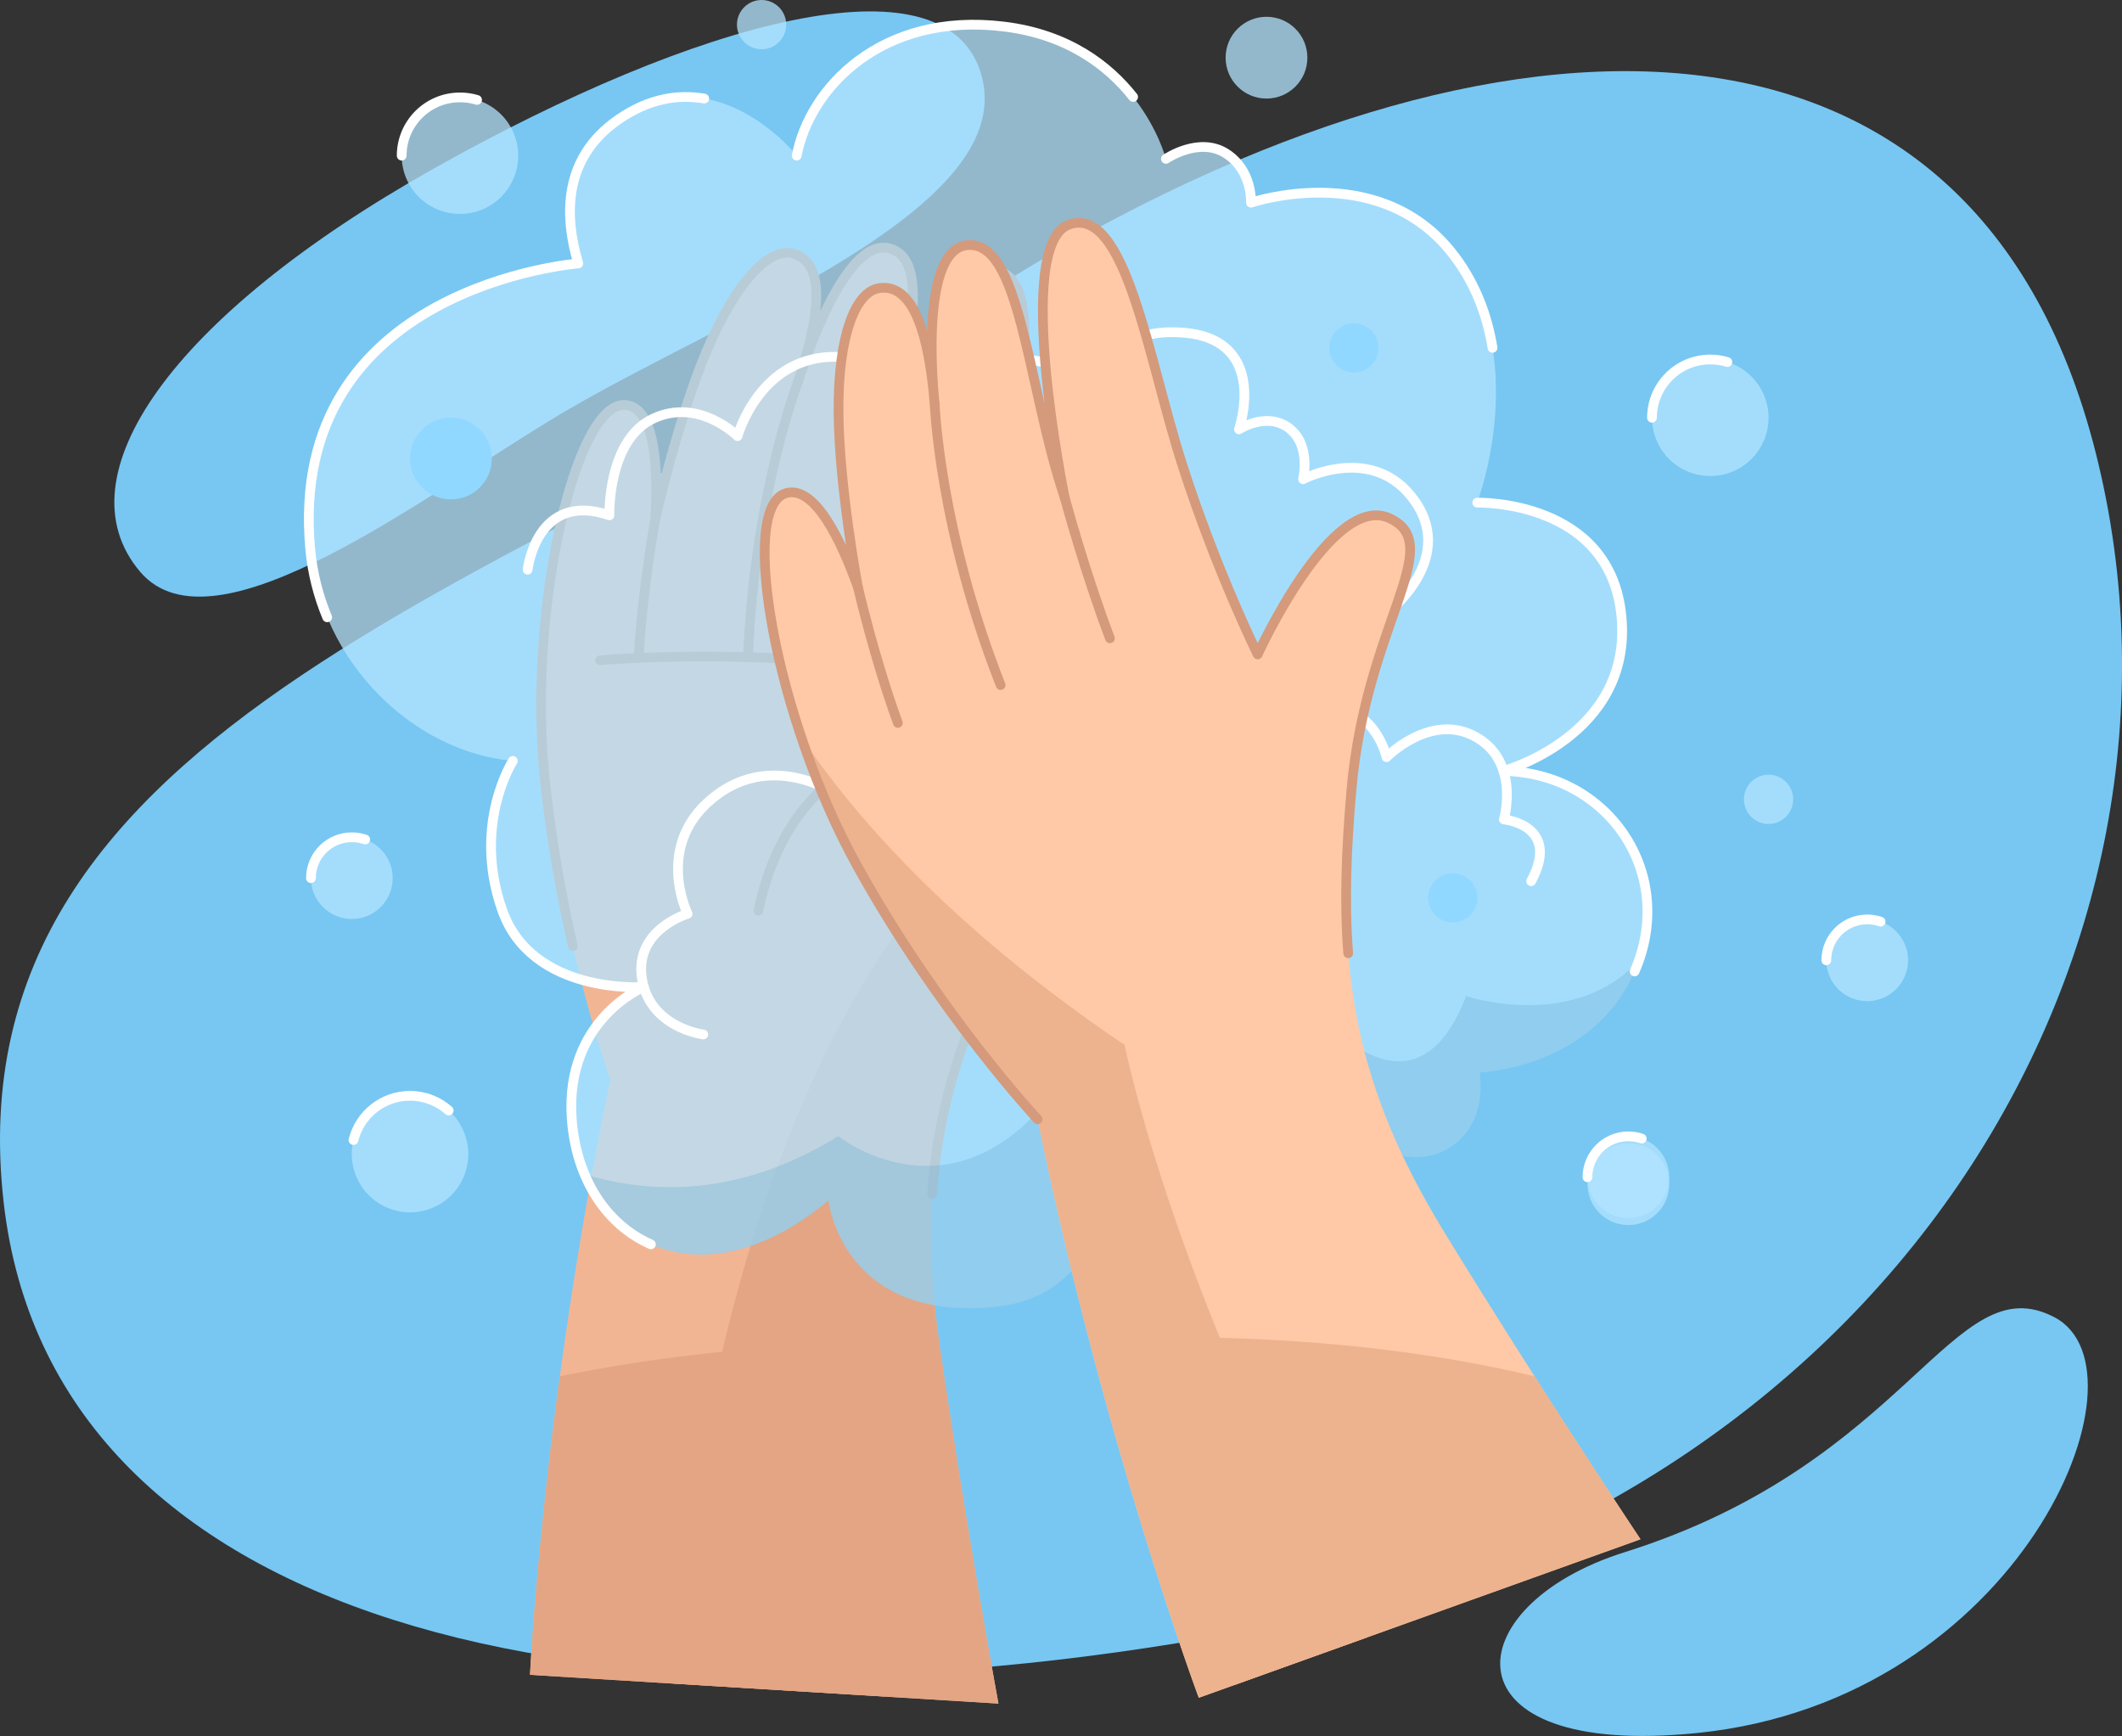 <svg xmlns="http://www.w3.org/2000/svg" id="OBJECTS" viewBox="0 0 436.03 356.67"><rect x="0" y="0" width="436.03" height="356.67" fill="#333333" stroke="none"/><defs><style>      .cls-1 {        fill: #edb38e;      }      .cls-2 {        stroke: #c78561;      }      .cls-2, .cls-3, .cls-4 {        fill: none;        stroke-linecap: round;        stroke-linejoin: round;        stroke-width: 2px;      }      .cls-5 {        fill: #90d8ff;      }      .cls-6 {        fill: #77c7f2;      }      .cls-7 {        fill: #63a8cf;        opacity: .3;      }      .cls-3 {        stroke: #fff;      }      .cls-8 {        fill: #f2b594;      }      .cls-4 {        stroke: #d49a7b;      }      .cls-9 {        fill: #b2e4ff;        opacity: .75;      }      .cls-10 {        fill: #e3a584;      }      .cls-11 {        fill: #ffc9a7;      }    </style></defs><g><path class="cls-6" d="M.75,247.03c9.77,86.1,119.2,113.11,253.39,88.45,134.18-24.66,202.26-139.91,176.53-242.3C404.94-9.2,301.34-1.55,204.38,59.22,107.42,119.99-10.51,147.86.75,247.03Z"></path><path class="cls-6" d="M28.79,117.47c15.23,17.92,58.43-15.72,86.12-32.24,34.12-20.36,95.49-42.6,86.55-70.48-7.75-24.18-58.12-10.58-112.27,19.85C35.05,65.03,12.25,98,28.79,117.47Z"></path><path class="cls-6" d="M333.83,318.91c58.61-18.4,67.38-59.3,88.34-48.26,20.96,11.04-7.08,78.55-73.19,85.38-52.96,5.47-50.14-26.14-15.15-37.12Z"></path></g><g><g><path class="cls-8" d="M108.9,344.09s2.69-55.66,16.5-122.28c0,0-10.02-27.81-13.51-62.34-3.49-34.53,6.51-77.2,16.65-76.26,6.31.58,6.7,13.74,6.09,23.59,0,0,4.57-20.41,10.57-34.67,6-14.26,12.95-21.45,17.86-20.01,5.52,1.61,6.54,9.57.95,26.25,0,0,8.99-29.81,18.68-27.35,11.1,2.82.18,31.65-1.76,55.71,0,0,10.7-52.03,22.98-51.25s4.09,31.65,1.9,54.42c-2.18,22.77-1.15,42.03-1.15,42.03,0,0,27.21-24.76,35.96-14.99,8.75,9.76-13.07,18.07-29.22,48.14-16.15,30.07-23.88,53.21-18.33,91.36,5.55,38.15,12.09,73.58,12.09,73.58l-96.25-5.91Z"></path><path class="cls-10" d="M175.76,275.99c-27.58.71-49.43,4.44-60.72,6.78-4.93,36.42-6.13,61.33-6.13,61.33l72.86,4.47-6-72.58Z"></path><path class="cls-10" d="M240.84,146.56c-86.65,29.59-100.52,166.33-102.61,199.33l66.93,4.11s-6.54-35.43-12.09-73.58c-5.55-38.15,2.17-61.29,18.33-91.36,11.01-20.5,24.64-30.88,29.44-38.5Z"></path><g><path class="cls-2" d="M134.63,106.79s-2.63,14.26-3.41,28.39"></path><path class="cls-2" d="M164.01,78.36s-8.95,22.99-10.32,56.66"></path><path class="cls-2" d="M180.93,106.72s-2.27,15.2-2.95,30.21"></path><path class="cls-2" d="M204.66,151.92s-39.9-6.98-48.84,35.19"></path><path class="cls-2" d="M123.3,135.66s35.53-3.16,66.37,3.24"></path><path class="cls-2" d="M117.7,194.37c-2.27-9.95-4.5-21.95-5.81-34.9-3.49-34.53,6.51-77.2,16.65-76.26,6.31.58,6.7,13.74,6.09,23.59,0,0,4.57-20.41,10.57-34.67,6-14.26,12.95-21.45,17.86-20.01,5.52,1.61,6.54,9.57.95,26.25,0,0,8.99-29.81,18.68-27.35,11.1,2.82.18,31.65-1.76,55.71,0,0,10.7-52.03,22.98-51.25s4.09,31.65,1.9,54.42c-2.18,22.77-1.15,42.03-1.15,42.03,0,0,27.21-24.76,35.96-14.99,8.75,9.76-13.07,18.07-29.22,48.14-11.27,20.97-18.43,38.57-19.85,60.25"></path></g></g><g><g><path class="cls-9" d="M170.24,246.64s2.63,24.79,33.83,21.92c31.2-2.87,23.82-45.51,23.82-45.51,0,0,21.44,38.83,50.27,10.48,0,0,11.88,8.31,20.64,1.61,5.51-4.22,5.78-10.63,5.23-14.8,0,0,23.09-.74,31.85-20.75,8.76-20.01-5.33-40.81-26.95-41.19,0,0,26.42-7.24,24.27-31.54s-29.66-23.59-29.66-23.59c0,0,11.64-30.66-5.54-51.75-15.19-18.65-40.95-9.89-40.95-9.89,0,0,.39-6.61-5.15-10.13-5.54-3.51-12.33,1.13-12.33,1.13,0,0-6.08-23.88-33.32-27.19-25.24-3.06-39.94,12.78-42.53,26.53,0,0-16.83-21.2-36.72-7.39-11.33,7.87-11.11,19.76-8.17,29.53,0,0-60,4.61-55.09,58.62,2.13,23.41,21.27,41.78,41.63,43.59,0,0-8.4,12.96-2.2,30.63,6.16,17.55,29.12,15.81,29.12,15.81,0,0-16.27,6.63-14.82,27.07,1.79,25.25,26.33,38.95,52.77,16.8Z"></path><path class="cls-7" d="M301.25,204.65c-9.36,24.53-25.52,7.9-25.52,7.9-31.91,13.45-50.07-3.28-50.07-3.28-23.11,48.53-53.4,24.15-53.4,24.15-21.06,13.09-39.71,11.67-52.16,7.81,7.26,17.4,28.03,23.94,50.14,5.42,0,0,2.63,24.79,33.83,21.92,31.2-2.87,23.82-45.51,23.82-45.51,0,0,21.44,38.83,50.27,10.48,0,0,11.88,8.31,20.64,1.61,5.51-4.22,5.78-10.63,5.23-14.8,0,0,23.09-.74,31.85-20.75.33-.76.62-1.53.89-2.3-13.44,14.79-35.53,7.35-35.53,7.35Z"></path><g><path class="cls-3" d="M144.51,212.54s-10.99-1.38-12.6-11.46c-1.61-10.08,9.38-13.33,9.38-13.33,0,0-7.33-14.8,6.25-24.62,13.58-9.83,28.29,2.5,28.29,2.5,0,0,1.91-21.98,17.46-25.02,15.55-3.04,19.48,11.52,19.48,11.52"></path><path class="cls-3" d="M260.24,155.21s3.75-10.07,13.1-9.89,11.56,10.24,11.56,10.24c0,0,8.76-8.93,17.75-4.47,9.94,4.94,6.37,17.27,6.37,17.27,0,0,11.85,1.13,5.6,12.69"></path><path class="cls-3" d="M108.42,117.04s1.79-16.26,16.8-11.17c0,0-.45-15.37,8.93-19.83,9.38-4.47,17.4,3.57,17.4,3.57,0,0,4.62-16.85,20.71-16.29s18.95,20.01,18.95,20.01c0,0,1.43-15.01,14.65-18.7,13.22-3.69,18.11,8.58,18.11,8.58,0,0,.83-16.2,18.94-14.89,18.11,1.31,11.67,19.89,11.67,19.89,0,0,5.6-3.63,10.13-.36,4.81,3.48,3.04,10.6,3.04,10.6,0,0,14.62-7.64,23.07,4.65,8.44,12.28-6.12,23.1-6.12,23.1"></path><path class="cls-3" d="M232.84,19.92c-4.96-6.28-13.23-12.85-26.6-14.47-25.24-3.06-39.94,12.78-42.53,26.53"></path><path class="cls-3" d="M306.69,71.47c-1.11-6.8-3.67-13.78-8.69-19.94-15.19-18.65-40.95-9.89-40.95-9.89,0,0,.39-6.61-5.15-10.13-5.54-3.51-12.33,1.13-12.33,1.13"></path><path class="cls-3" d="M335.88,199.59c8.76-20.01-5.33-40.81-26.95-41.19,0,0,26.42-7.24,24.27-31.54s-29.66-23.59-29.66-23.59"></path><path class="cls-3" d="M105.38,156.34s-8.4,12.96-2.2,30.63c6.16,17.55,29.12,15.81,29.12,15.81,0,0-16.27,6.63-14.82,27.07.87,12.25,7.08,21.77,16.27,25.81"></path><path class="cls-3" d="M144.71,20.25c-5.29-.91-11.34-.08-17.71,4.35-11.33,7.87-11.11,19.76-8.17,29.53,0,0-60,4.61-55.09,58.62.45,4.96,1.66,9.69,3.49,14.08"></path></g></g><g><circle class="cls-5" cx="92.66" cy="94.2" r="8.4"></circle><circle class="cls-9" cx="334.59" cy="243.31" r="8.4" transform="translate(-34.65 56.74) rotate(-9.22)"></circle><circle class="cls-9" cx="260.24" cy="11.85" r="8.4"></circle><path class="cls-9" d="M161.55,5.06c0-2.8-2.27-5.06-5.06-5.06s-5.06,2.27-5.06,5.06,2.27,5.06,5.06,5.06,5.06-2.27,5.06-5.06Z"></path><path class="cls-9" d="M368.46,164.23c0-2.8-2.27-5.06-5.06-5.06s-5.06,2.27-5.06,5.06,2.27,5.06,5.06,5.06,5.06-2.27,5.06-5.06Z"></path><path class="cls-5" d="M303.57,184.47c0-2.8-2.27-5.06-5.06-5.06s-5.06,2.27-5.06,5.06,2.27,5.06,5.06,5.06,5.06-2.27,5.06-5.06Z"></path><path class="cls-5" d="M283.26,71.47c0-2.8-2.27-5.06-5.06-5.06s-5.06,2.27-5.06,5.06,2.27,5.06,5.06,5.06,5.06-2.27,5.06-5.06Z"></path><g><circle class="cls-9" cx="351.43" cy="85.83" r="11.97"></circle><path class="cls-3" d="M354.94,74.38c-1.11-.34-2.29-.52-3.52-.52-6.61,0-11.97,5.36-11.97,11.97"></path></g><g><circle class="cls-9" cx="94.51" cy="31.98" r="11.97" transform="translate(-4.82 22.57) rotate(-13.28)"></circle><path class="cls-3" d="M98.03,20.53c-1.11-.34-2.29-.52-3.52-.52-6.61,0-11.97,5.36-11.97,11.97"></path></g><g><circle class="cls-9" cx="84.26" cy="237.11" r="11.97" transform="translate(-167.05 224.22) rotate(-67.5)"></circle><path class="cls-3" d="M92.2,228.16c-2.11-1.88-4.9-3.02-7.95-3.02-5.62,0-10.33,3.87-11.62,9.09"></path></g><g><circle class="cls-9" cx="72.29" cy="180.41" r="8.4"></circle><path class="cls-3" d="M75.05,172.48c-.86-.3-1.79-.46-2.76-.46-4.64,0-8.4,3.76-8.4,8.4"></path></g><g><circle class="cls-9" cx="383.67" cy="197.29" r="8.4"></circle><path class="cls-3" d="M386.43,189.36c-.86-.3-1.79-.46-2.76-.46-4.64,0-8.4,3.76-8.4,8.4"></path></g><g><circle class="cls-9" cx="334.59" cy="241.86" r="8.4" transform="translate(-34.42 56.72) rotate(-9.22)"></circle><path class="cls-3" d="M337.35,233.93c-.86-.3-1.79-.46-2.76-.46-4.64,0-8.4,3.76-8.4,8.4"></path></g></g></g><g><path class="cls-11" d="M246.33,348.82s-19.5-52.2-33.11-118.86c0,0-20.18-21.6-37.02-51.95-16.84-30.35-24.49-73.5-14.81-76.64,6.03-1.96,11.58,9.98,14.9,19.27,0,0-3.86-20.56-3.98-36.03-.12-15.47,3.43-24.82,8.51-25.44,5.71-.7,9.79,6.21,11.24,23.75,0,0-3.51-30.94,6.37-32.5,11.31-1.79,12.65,29.01,20.37,51.88,0,0-10.71-52.03.88-56.16,11.59-4.13,16.25,27.47,23.23,49.25s15.53,39.07,15.53,39.07c0,0,15.23-33.49,27.12-27.97,11.89,5.51-4.88,21.76-7.85,55.76-2.97,34.01-.94,58.31,19.22,91.17,20.16,32.86,40.15,62.83,40.15,62.83l-90.77,32.57Z"></path><path class="cls-1" d="M233.47,274.93l20.13,71.28,83.49-29.96s-9.38-14.06-21.77-33.48c-40.89-9.83-81.85-7.84-81.85-7.84Z"></path><path class="cls-1" d="M280.7,336.49c-39.01-68.51-49.62-121.81-49.62-121.81-37.06-24.97-56.83-48.87-66.4-63.17,3.05,9.07,6.95,18.26,11.52,26.5,16.84,30.35,37.02,51.95,37.02,51.95,13.61,66.66,33.11,118.86,33.11,118.86l34.37-12.33Z"></path><g><path class="cls-4" d="M176.29,120.63s3.35,14.61,8.2,27.9"></path><path class="cls-4" d="M192.06,82.91s.88,25.56,13.55,57.85"></path><path class="cls-4" d="M218.8,102.29s3.96,14.81,9.27,28.86"></path><path class="cls-4" d="M213.21,229.96s-20.18-21.6-37.02-51.95c-16.84-30.35-24.49-73.5-14.81-76.64,6.03-1.96,11.58,9.98,14.9,19.27,0,0-3.86-20.56-3.98-36.03-.12-15.47,3.43-24.82,8.51-25.44,5.71-.7,9.79,6.21,11.24,23.75,0,0-3.51-30.94,6.37-32.5,11.31-1.79,12.65,29.01,20.37,51.88,0,0-10.71-52.03.88-56.16,11.59-4.13,16.25,27.47,23.23,49.25s15.53,39.07,15.53,39.07c0,0,15.23-33.49,27.12-27.97,11.89,5.51-4.88,21.76-7.85,55.76-1.06,12.16-1.49,23.09-.67,33.6"></path></g></g></g></svg>